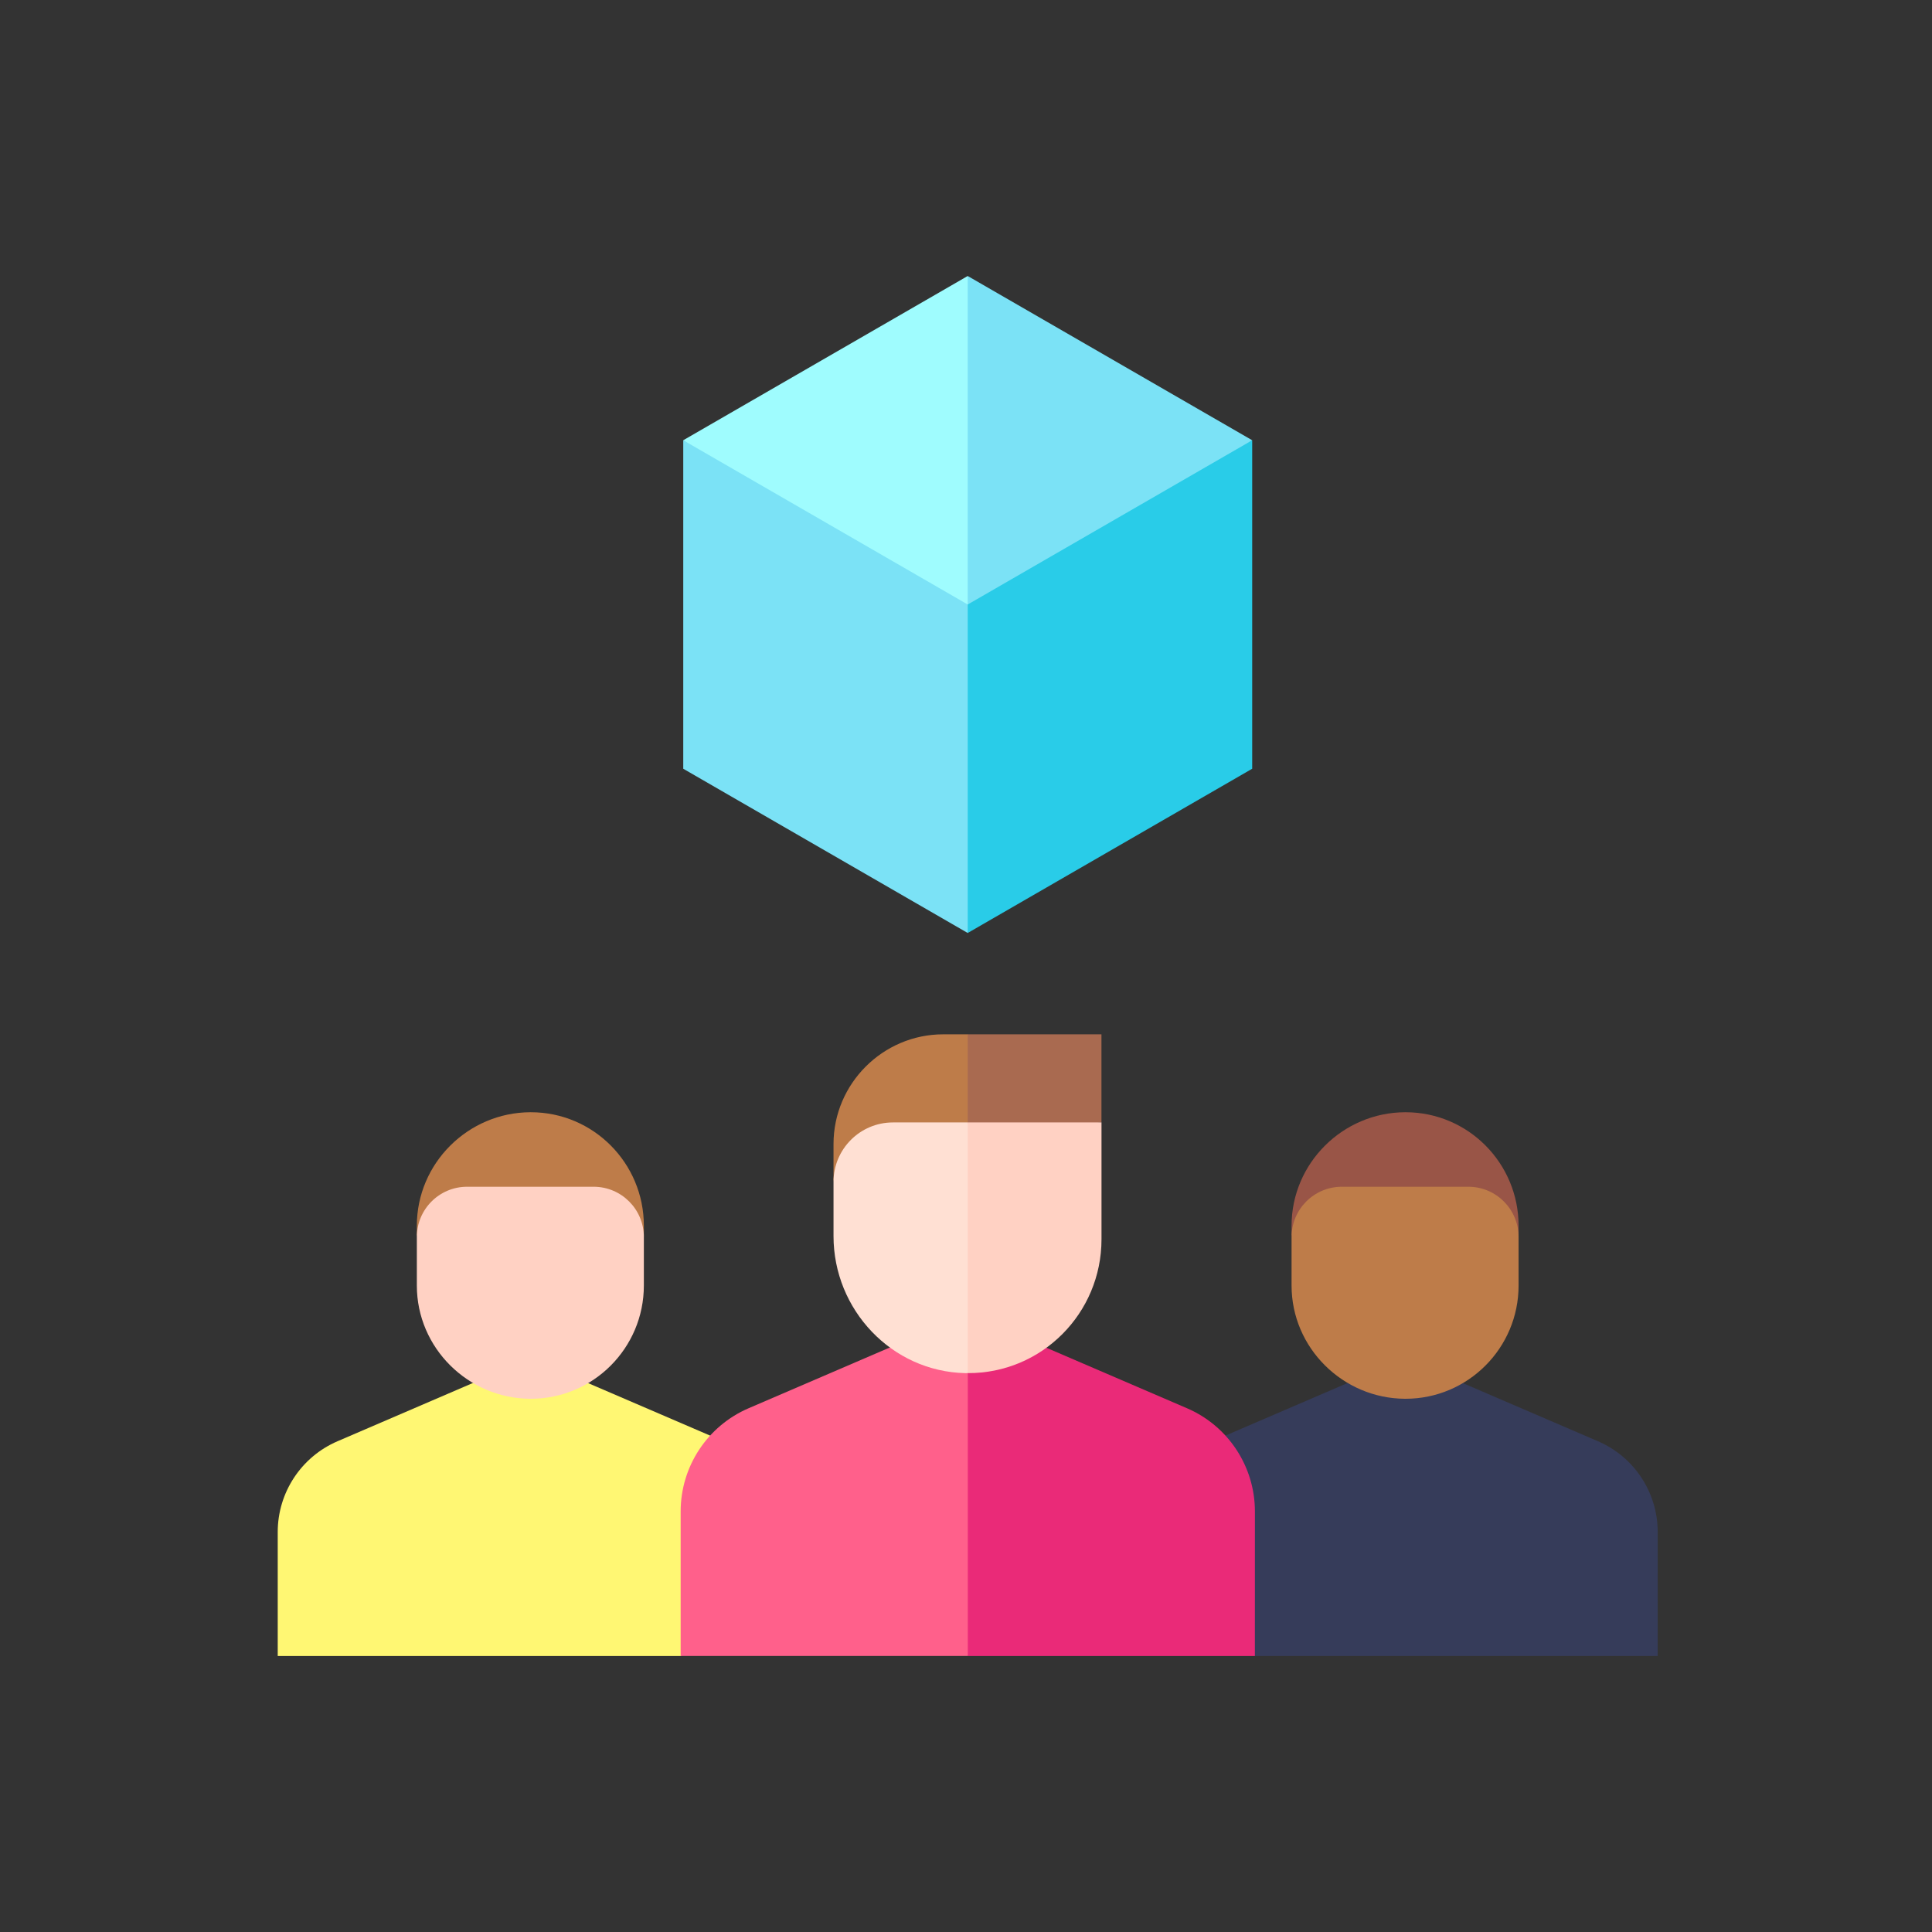 <svg width="140" height="140" viewBox="0 0 140 140" fill="none" xmlns="http://www.w3.org/2000/svg">
<rect x="0" y="0" width="140" height="140" fill="#333333" stroke="none"/>
<g clip-path="url(#clip0_3551_168661)">
<path d="M52.407 104.437L38.433 98.426L38.432 98.426L24.458 104.438C21.829 105.568 20.125 108.155 20.125 111.017V119.999H49.319L56.736 116.093L56.739 111.019C56.74 108.156 55.036 105.568 52.407 104.437Z" fill="#FFF773"/>
<path d="M38.464 80.597C38.453 80.597 38.442 80.597 38.431 80.597C33.911 80.615 30.206 84.297 30.206 88.822V89.638C30.206 88.633 34.319 88.13 38.431 88.13C42.544 88.13 46.656 88.633 46.656 89.638V88.822C46.656 84.286 42.999 80.597 38.464 80.597Z" fill="#BE7C49"/>
<path d="M43.015 85.996C43.015 85.996 34.454 85.996 33.847 85.996C31.836 85.996 30.206 87.626 30.206 89.638V93.156C30.206 97.669 33.922 101.342 38.431 101.36C38.442 101.36 38.453 101.36 38.464 101.36C42.988 101.36 46.656 97.68 46.656 93.156V89.638C46.656 87.626 45.026 85.996 43.015 85.996Z" fill="#FFD1C3"/>
<path d="M115.792 104.437L101.819 98.426L101.818 98.426L87.844 104.438C85.215 105.568 83.511 108.155 83.511 111.017V116.093L90.93 119.999H120.122L120.124 111.019C120.125 108.156 118.422 105.568 115.792 104.437Z" fill="#363C5A"/>
<path d="M101.85 80.597C101.839 80.597 101.828 80.597 101.817 80.597C97.297 80.615 93.592 84.297 93.592 88.822V89.638C93.592 88.633 97.704 88.13 101.817 88.13C105.929 88.13 110.042 88.633 110.042 89.638V88.822C110.042 84.286 106.385 80.597 101.85 80.597Z" fill="#995547"/>
<path d="M106.4 85.996C106.4 85.996 97.84 85.996 97.233 85.996C95.222 85.996 93.592 87.626 93.592 89.638V93.156C93.592 97.669 97.307 101.342 101.817 101.36C101.828 101.36 101.839 101.36 101.85 101.36C106.374 101.36 110.042 97.68 110.042 93.156V89.638C110.042 87.626 108.412 85.996 106.4 85.996Z" fill="#BE7C49"/>
<path d="M54.248 102.046C51.26 103.331 49.323 106.271 49.323 109.523V119.998H70.129L76.663 111.149L70.129 95.214L54.248 102.046Z" fill="#FF608B"/>
<path d="M90.936 109.526C90.936 106.272 89.001 103.331 86.012 102.046L70.131 95.214L70.13 95.215V119.999H90.933L90.936 109.526Z" fill="#EA2A78"/>
<path d="M68.349 74.951C63.977 74.951 60.4 78.528 60.4 82.9V85.643C60.4 84.453 65.266 83.375 70.125 82.596L74.421 78.773L70.125 74.951H68.349Z" fill="#BE7C49"/>
<path d="M79.816 74.951H70.124V82.596C74.973 81.818 79.816 81.337 79.816 81.337V74.951Z" fill="#A96A50"/>
<path d="M64.706 81.336C62.328 81.336 60.4 83.264 60.4 85.642V89.573C60.4 94.912 64.616 99.389 69.954 99.503C70.012 99.504 70.068 99.502 70.125 99.502L74.971 90.089L70.125 81.336H64.706Z" fill="#FFE0D3"/>
<path d="M70.127 81.336V99.502C75.495 99.524 79.819 95.166 79.819 89.802V81.336H70.127Z" fill="#FFD1C3"/>
<path d="M70.124 20L49.51 31.902L70.124 48.331L74.178 32.781L70.124 20Z" fill="#9FFCFE"/>
<path d="M90.738 31.902L70.124 20V48.331L90.738 31.902Z" fill="#7BE2F6"/>
<path d="M49.511 31.903V55.706L70.125 67.608L74.583 56.182L70.125 43.805L49.511 31.903Z" fill="#7BE2F6"/>
<path d="M70.124 43.805V67.608L90.738 55.706V31.903L70.124 43.805Z" fill="#29CCE8"/>
</g>
<defs>
<clipPath id="clip0_3551_168661">
<rect width="100" height="100" fill="white" transform="translate(20.125 20)"/>
</clipPath>
</defs>
</svg>
